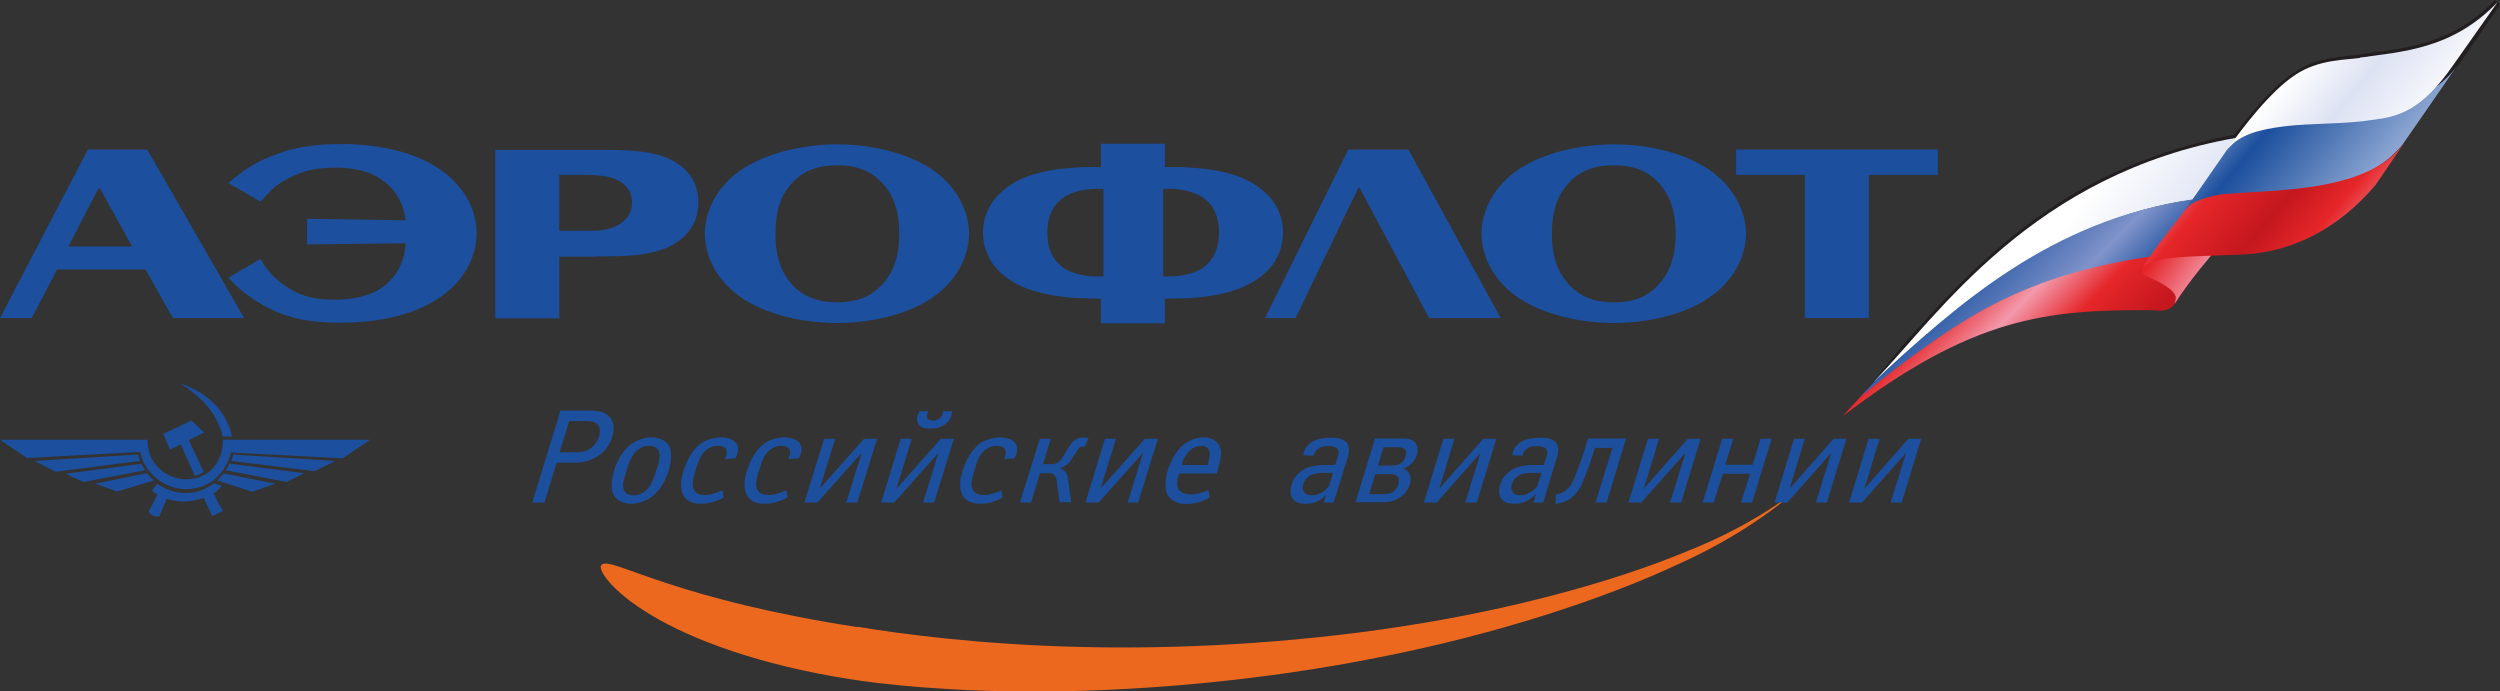 <?xml version="1.0" encoding="UTF-8"?> <svg xmlns="http://www.w3.org/2000/svg" xmlns:xlink="http://www.w3.org/1999/xlink" id="_Слой_2" data-name="Слой 2" viewBox="0 0 85.91 23.76"><rect x="0" y="0" width="85.91" height="23.76" fill="#333333" stroke="none"/> <defs> <style> .cls-1 { fill: url(#linear-gradient); } .cls-1, .cls-2, .cls-3, .cls-4, .cls-5, .cls-6, .cls-7, .cls-8, .cls-9, .cls-10 { stroke-width: 0px; } .cls-2 { fill: url(#linear-gradient-6); } .cls-3 { fill: url(#linear-gradient-5); } .cls-4 { fill: #ec681f; } .cls-5 { fill: url(#linear-gradient-2); } .cls-6 { fill: url(#linear-gradient-7); } .cls-7 { fill: url(#linear-gradient-3); } .cls-8 { fill: #231f20; } .cls-9 { fill: #1c4f9d; } .cls-10 { fill: url(#linear-gradient-4); } </style> <linearGradient id="linear-gradient" x1="-248.14" y1="346.06" x2="-247.74" y2="346.06" gradientTransform="translate(-1177.43 7869.39) rotate(44.63) scale(18.69 -18.69)" gradientUnits="userSpaceOnUse"> <stop offset="0" stop-color="#c4171e"></stop> <stop offset=".3" stop-color="#e52629"></stop> <stop offset=".53" stop-color="#f299ab"></stop> <stop offset=".75" stop-color="#e52629"></stop> <stop offset="1" stop-color="#c4171e"></stop> </linearGradient> <linearGradient id="linear-gradient-2" x1="-259.1" y1="349.59" x2="-258.7" y2="349.59" gradientTransform="translate(228.09 17259.45) rotate(36) scale(39.66 -39.66)" gradientUnits="userSpaceOnUse"> <stop offset="0" stop-color="#fff"></stop> <stop offset=".34" stop-color="#fff"></stop> <stop offset=".54" stop-color="#fff"></stop> <stop offset=".91" stop-color="#cbd3ed"></stop> <stop offset="1" stop-color="#cbd3ed"></stop> </linearGradient> <linearGradient id="linear-gradient-3" x1="-253.02" y1="348.36" x2="-252.62" y2="348.36" gradientTransform="translate(-1547.7 10632.76) rotate(44.63) scale(24.96 -24.96)" gradientUnits="userSpaceOnUse"> <stop offset="0" stop-color="#1c4f9d"></stop> <stop offset=".13" stop-color="#1c4f9d"></stop> <stop offset=".46" stop-color="#8093ca"></stop> <stop offset=".64" stop-color="#1c4f9d"></stop> <stop offset=".92" stop-color="#1c4f9d"></stop> <stop offset="1" stop-color="#1c4f9d"></stop> </linearGradient> <linearGradient id="linear-gradient-4" x1="-231.03" y1="326.24" x2="-230.63" y2="326.24" gradientTransform="translate(211.24 3430.03) rotate(33) scale(8.57 -8.57)" gradientUnits="userSpaceOnUse"> <stop offset="0" stop-color="#c4171e"></stop> <stop offset=".45" stop-color="#e52629"></stop> <stop offset="1" stop-color="#f299ab"></stop> </linearGradient> <linearGradient id="linear-gradient-5" x1="-254.47" y1="346.88" x2="-254.07" y2="346.88" gradientTransform="translate(-603.05 11178.68) rotate(39.74) scale(26.03 -26.03)" gradientUnits="userSpaceOnUse"> <stop offset="0" stop-color="#cbd7ef"></stop> <stop offset=".07" stop-color="#cbd7ef"></stop> <stop offset=".37" stop-color="#1c4f9d"></stop> <stop offset=".95" stop-color="#cbd7ef"></stop> <stop offset="1" stop-color="#cbd7ef"></stop> </linearGradient> <linearGradient id="linear-gradient-6" x1="-253.54" y1="346.13" x2="-253.15" y2="346.13" gradientTransform="translate(-563.15 10424.95) rotate(39.74) scale(24.34 -24.34)" gradientUnits="userSpaceOnUse"> <stop offset="0" stop-color="#fff"></stop> <stop offset=".17" stop-color="#fff"></stop> <stop offset=".39" stop-color="#dde2f3"></stop> <stop offset=".7" stop-color="#fff"></stop> <stop offset="1" stop-color="#fff"></stop> </linearGradient> <linearGradient id="linear-gradient-7" x1="-252.05" y1="345.48" x2="-251.65" y2="345.48" gradientTransform="translate(-519.41 9376.77) rotate(39.74) scale(21.96 -21.96)" gradientUnits="userSpaceOnUse"> <stop offset="0" stop-color="#f299ab"></stop> <stop offset=".06" stop-color="#f299ab"></stop> <stop offset=".28" stop-color="#e52629"></stop> <stop offset=".52" stop-color="#c4171e"></stop> <stop offset=".69" stop-color="#e52629"></stop> <stop offset=".89" stop-color="#f18f9c"></stop> <stop offset="1" stop-color="#f299ab"></stop> </linearGradient> </defs> <g id="Layer_1" data-name="Layer 1"> <g> <path id="path14" class="cls-8" d="M84.2,2.17c-1.05,1.52-1.79,1.74-2.69,1.84l-.37.04-1.24.07-1.42.11c-.58.08-1.02.18-1.39.4.48-.61,1.2-1.52,1.82-1.95.66-.43,1.42-.47,1.89-.54l.29-.04h.04l.4-.04c1.13-.15,2.4-.36,3.64-1.3-.44.65-.98,1.41-.98,1.41h0ZM75.72,6.11s-.4.58-.48.65c-1.27.18-2.59.58-3.93,1.19-1.71.83-3.46,1.99-5.28,3.58,1.28-1.44,2.95-3.22,5.28-4.59,1.46-.87,3.2-1.59,5.28-1.99-.15.14-.87,1.15-.87,1.15h0ZM85.73,0c-1.38,1.44-2.87,1.63-4.22,1.81l-.66.09c-.72.08-1.34.13-2.03.6-.69.43-1.49,1.41-2.04,2.13-2.15.4-3.93,1.12-5.46,1.99-2.7,1.59-4.55,3.69-5.93,5.24l-1.35,1.66.25-.07c2.48-2.42,4.81-4.16,7.03-5.2,1.38-.69,2.73-1.09,4.04-1.23h.04l1.42-1.95c.37-.36.91-.51,1.71-.58l1.42-.11,1.2-.07.4-.04c.95-.15,1.75-.36,2.88-1.95l1.49-2.17-.18-.14"></path> <path id="path28" class="cls-1" d="M64.18,13.37c4.33-3.32,6.62-4.62,11.76-4.7l-1.09,1.59c-.22.44-.54.44-.87.4-3.68-.03-6.22.25-10.67,3.65l.87-.94"></path> <path id="path42" class="cls-5" d="M64.41,13.1s0,.01,0,.02c4.23-4.04,7.82-5.86,10.93-6.25.29-.36,1.25-1.7,1.54-2.14-7.03,1.22-10.26,6.08-12.47,8.37"></path> <path id="path58" class="cls-7" d="M64.4,13.12c-.06.06-.2.23-.33.36-.04.04-.12.14-.12.14.82-.68,2.48-1.99,4-2.86,1.51-.86,3.36-1.57,5.99-1.95.25-.29,1.04-1.38,1.41-1.96-4.84.72-8.03,3.55-10.95,6.26"></path> <path id="path68" class="cls-10" d="M74.73,10.44c.04-.18.15-.32-.36-.65-.66-.4-.87-.22-.73-.62.11-.32,1.46-.9,2.47-.54,0,0-.91,1.05-1.38,1.81"></path> <path id="path82" class="cls-3" d="M78.56,4.26c-1.02.11-1.64.4-2.04.9l-1.36,1.96c.32-.29,1.22-.45,2.2-.45h.25c.15,0,.29-.04.43-.04,1.42-.03,3.35-.25,4.52-1.66l1.69-2.44.19-.27c-1.49,2.02-4.83,1.81-5.88,1.99"></path> <path id="path96" class="cls-2" d="M81.1,1.99c-.44.07-1.42.04-2.22.58-.84.54-1.85,1.86-2.33,2.55.44-.51,1.09-.67,1.96-.78.88-.11,2.11-.07,3.02-.22.87-.11,1.67-.29,2.77-1.88l1.53-2.17c-1.56,1.63-3.28,1.7-4.73,1.91"></path> <path id="path114" class="cls-6" d="M79.36,6.43c-1.06.15-2.26.18-2.62.22-.58,0-1.39.22-1.6.51-.69.87-1.31,1.66-1.49,2.02.4-.4,1.75-.36,3.39-.43,1.64-.07,3.27-.83,4.59-2.39l.99-1.45c-.66.9-1.83,1.31-3.25,1.52"></path> <path id="path116" class="cls-4" d="M29.48,21.54c1.44.24,4.2.61,7.58.69,3.38.09,7.35-.12,11.09-.7,3.75-.57,7.27-1.53,9.76-2.56,2.52-.99,3.92-2.2,3.91-2.21.01,0-1.45,1.41-4.11,2.61-2.64,1.24-6.36,2.44-10.28,3.21-3.92.79-8.02,1.15-11.37,1.18-3.34.04-5.93-.27-6.84-.42-3.14-.49-5.43-1.36-6.82-2.19-1.41-.84-1.88-1.6-1.73-1.74.16-.17.85.18,2.27.64,1.42.47,3.58,1.05,6.53,1.5"></path> <path id="path118" class="cls-9" d="M44.52,10.93l2.16-4.48h.04l2.39,4.48h2.46l-3.17-5.79h-2.07l-2.86,5.79h1.06"></path> <path id="path120" class="cls-9" d="M10.55,8.4l3.39-.04c-.04.81-.48,1.26-.71,1.45-.56.45-1.36.49-1.74.49-.56,0-1.05-.08-1.54-.38-.31-.19-.68-.51-.85-.79l-.15-.23-1.1.64c.32.38.83.76,1.36,1.04.82.41,1.57.51,2.48.51.97,0,2.48-.14,3.58-.98.76-.58,1.11-1.38,1.11-2.09s-.35-1.51-1.11-2.09c-.94-.73-2.32-.98-3.55-.98-.8,0-1.53.08-2.27.37-.62.22-1.1.53-1.6.97l1.1.64.27-.29c.22-.25.59-.48.92-.62.45-.2.91-.26,1.4-.26.98,0,1.54.32,1.85.64.21.2.48.58.55,1.17l-3.39-.05v.89"></path> <path id="path122" class="cls-9" d="M55.46,11.1c1.03,0,2.46-.24,3.42-.98.76-.57,1.12-1.39,1.12-2.09s-.36-1.51-1.12-2.09c-.96-.74-2.4-.98-3.42-.98s-2.47.24-3.44.98c-.76.58-1.11,1.39-1.11,2.09s.35,1.51,1.11,2.09c.97.74,2.42.98,3.44.98M55.46,5.68c.55,0,1.18.12,1.66.75.39.51.46,1.09.46,1.6s-.07,1.09-.46,1.6c-.48.64-1.11.76-1.66.76s-1.18-.12-1.67-.76c-.39-.51-.46-1.09-.46-1.6s.07-1.1.46-1.6c.48-.63,1.11-.75,1.67-.75"></path> <path id="path124" class="cls-9" d="M40.93,6.6c.19.06.36.14.5.26.26.21.46.56.46,1.13s-.21.93-.46,1.14c-.13.12-.31.2-.5.26-.22.07-.46.11-.71.11h-.25v-3.01h.25c.26,0,.49.04.71.11M40.93,10.24c1.23-.08,1.87-.38,2.22-.61.64-.41.94-1,.94-1.64,0-.85-.52-1.35-.94-1.63-.58-.39-1.4-.55-2.22-.6-.22-.02-.44-.02-.66-.02h-.24v-.8h-2.2v.8h-.23c-.22,0-.44,0-.66.02-.83.05-1.65.21-2.22.6-.42.28-.94.79-.94,1.63,0,.64.3,1.23.94,1.64.33.22.98.52,2.22.61.2,0,.42.02.66.02h.23v.85h2.2v-.85h.24c.24,0,.46-.01.66-.02M36.95,6.6c.21-.07.46-.11.71-.11h.26v3.01h-.26c-.25,0-.5-.04-.71-.11-.19-.06-.36-.14-.5-.26-.26-.21-.46-.56-.46-1.14s.21-.92.46-1.13c.14-.12.31-.2.5-.26"></path> <path id="path126" class="cls-9" d="M28.77,11.1c1.02,0,2.46-.24,3.42-.98.75-.57,1.11-1.39,1.11-2.09s-.35-1.51-1.11-2.09c-.96-.74-2.41-.98-3.42-.98s-2.47.24-3.44.98c-.76.58-1.11,1.39-1.11,2.09s.35,1.51,1.11,2.09c.96.74,2.41.98,3.44.98M28.77,5.68c.54,0,1.18.12,1.67.75.39.51.46,1.09.46,1.6s-.07,1.09-.46,1.6c-.49.64-1.13.76-1.67.76s-1.19-.12-1.67-.76c-.39-.51-.45-1.09-.45-1.6s.06-1.1.45-1.6c.48-.63,1.12-.75,1.67-.75"></path> <path id="path128" class="cls-9" d="M20.47,6.03c.27,0,.61.06.86.22.33.22.39.52.39.71s-.05.5-.41.73c-.25.17-.55.22-.84.24h-1.25v-1.92h1.02c.07,0,.14,0,.23.01M20.47,8.81h.41c1.06,0,1.79-.12,2.31-.44.66-.41.81-.98.81-1.42s-.15-1-.81-1.39c-.52-.31-1.23-.41-2.41-.41h-3.76v5.79h2.2v-2.12h1.25"></path> <path id="path130" class="cls-9" d="M5,9.26l.94,1.67h2.45l-3.33-5.79h-2.04L0,10.93h1.09l.87-1.67h3.04ZM3.45,6.5l1.09,1.97h-2.19l1.04-2.01h.03l.03.04"></path> <path id="path132" class="cls-9" d="M59.66,6.01h2.36v4.92h2.2v-4.92h2.37v-.87h-6.93v.87"></path> <path id="path134" class="cls-9" d="M4.81,15.84c-.03-.07-.05-.15-.08-.22l-3.54.22.72.37,2.9-.37ZM5.29,16.51s-.06-.06-.09-.08c-.06-.06-.11-.11-.15-.17l-1.77.36.75.27,1.26-.38ZM6.69,16.35c.08-.01.21-.06.31-.14l-.51-1.08.53-.27-.45-.41-.18.09-.78.37.23.54.37-.18.48,1.07ZM7.56,14.1c.19.25.34.55.41.9h-.32c-.02-.1-.05-.21-.09-.3-.22-.61-.67-1.04-1.18-1.4-.07-.04-.13-.09-.19-.13.07.02.13.05.19.07.47.2.88.47,1.18.85M7.56,17.37l.1.19-.1.05-.26.13-.3-.63c-.19.07-.4.11-.61.12-.23.01-.46-.02-.66-.09l-.26.61c-.08,0-.2,0-.27-.06-.04-.02-.08-.06-.09-.12l.09-.16.21-.41c-.07-.05-.13-.08-.19-.14l.18-.23c.31.2.65.31.98.31.33.01.66-.1.97-.33l.2.06.08.03s-.05.05-.08.07c-.06.07-.11.13-.21.18l.21.43ZM11.79,15.74l.93-.63h-5.06c0,.22-.03.42-.1.58-.2.53-.68.79-1.18.78-.48-.01-.97-.28-1.19-.76-.08-.18-.12-.37-.12-.6H0l.93.63,3.88-.21c.07.29.21.55.39.74.31.34.75.54,1.19.54.43,0,.87-.16,1.18-.53.16-.19.29-.44.37-.73l3.86.2ZM11.53,15.84l-.72.35-2.86-.35c.02-.07.05-.15.07-.22l3.51.22ZM9.46,16.62l-.79.28-1.11-.36-.1-.03s.07-.06.1-.11c.04-.04.08-.09.13-.13l1.77.35ZM9.84,16.57l.62-.31-2.58-.33c-.02.09-.09.16-.13.23l2.09.4ZM2.88,16.57l-.62-.29,2.59-.34c.05.08.09.15.14.22l-2.11.4"></path> <path id="path136" class="cls-9" d="M19.23,15.54h.62c.21,0,.37-.07.47-.15.14-.11.27-.32.29-.5.02-.18-.04-.27-.07-.3-.07-.08-.22-.12-.36-.12h-.62l-.33,1.07ZM20.25,14.11c.18,0,.5,0,.69.21.14.15.16.33.14.5-.04.31-.21.62-.47.81-.21.16-.52.27-.85.27h-.63l-.42,1.37h-.42l.97-3.16h.99"></path> <path id="path138" class="cls-9" d="M22.59,16.07c.05-.17.13-.45.03-.6-.05-.09-.16-.15-.32-.15-.17,0-.32.08-.43.18-.16.15-.25.38-.31.57l-.06.2c-.05.16-.14.43-.04.6.04.07.13.15.31.15.16,0,.3-.06.41-.15.2-.17.27-.4.34-.6l.06-.2ZM22.98,15.31c.07.12.1.29.07.53-.04.34-.22.87-.6,1.19-.22.18-.5.28-.76.28-.4,0-.55-.22-.59-.28-.09-.16-.09-.37-.07-.51.04-.36.22-.89.6-1.21.22-.18.5-.28.76-.28.31,0,.5.13.59.28"></path> <path id="path140" class="cls-9" d="M24.89,17.09c-.07.04-.19.09-.29.13-.16.06-.33.09-.52.09-.26,0-.45-.09-.55-.22-.11-.14-.14-.38-.12-.57.05-.39.29-1.03.72-1.31.2-.12.46-.18.66-.18.15,0,.33.04.43.12.11.08.16.19.14.34-.01.09-.05.19-.09.26l-.36.03c.06-.13.09-.26.04-.35-.03-.05-.12-.11-.28-.11-.1,0-.21.02-.32.09-.24.14-.33.37-.4.61l-.09.29c-.06.18-.08.38-.02.51.04.08.13.19.38.19.12,0,.21-.01.34-.06.1-.03.18-.06.27-.1l.04.26"></path> <path id="path142" class="cls-9" d="M27.07,17.09c-.07.04-.18.09-.29.13-.16.06-.33.09-.52.09-.26,0-.45-.09-.55-.22-.11-.14-.14-.38-.12-.57.05-.39.29-1.03.72-1.31.19-.12.46-.18.66-.18.14,0,.32.04.43.12.11.08.16.19.14.34-.01.09-.05.19-.09.26l-.36.03c.06-.13.09-.26.04-.35-.03-.05-.12-.11-.28-.11-.1,0-.21.02-.32.09-.24.14-.33.37-.4.61l-.09.29c-.06.18-.08.38-.02.51.04.08.14.19.39.19.12,0,.21-.01.34-.06.1-.03.18-.06.27-.1l.04.26"></path> <path id="path144" class="cls-9" d="M29.46,17.27h-.38l.53-1.71-1.52,1.71h-.45l.68-2.19h.38l-.53,1.71,1.52-1.71h.45l-.68,2.19"></path> <path id="path146" class="cls-9" d="M32.72,14.14s-.01.08-.03.14c-.03.13-.11.25-.29.35-.15.08-.28.1-.42.1-.1,0-.26,0-.37-.1-.04-.03-.11-.12-.1-.26,0-.07.05-.17.09-.24h.3l-.02.05c-.02.06-.04.14,0,.21.05.05.12.06.18.06.07,0,.14,0,.21-.06.09-.06.11-.13.13-.2l.02-.06h.29ZM32.1,17.27h-.38l.53-1.71-1.52,1.71h-.45l.67-2.19h.38l-.52,1.71,1.52-1.71h.45l-.68,2.19"></path> <path id="path148" class="cls-9" d="M34.48,17.09c-.07.04-.19.09-.29.13-.16.06-.32.09-.52.09-.26,0-.45-.09-.55-.22-.11-.14-.14-.38-.12-.57.05-.39.29-1.03.72-1.31.2-.12.46-.18.66-.18.15,0,.33.04.43.12.11.08.16.19.14.34-.01.09-.05.19-.09.26l-.36.03c.05-.13.09-.26.03-.35-.03-.05-.12-.11-.28-.11-.1,0-.21.02-.32.09-.24.14-.33.37-.4.61l-.09.29c-.06.18-.08.38-.02.51.04.08.13.19.38.19.12,0,.21-.01.34-.06.1-.03.18-.06.27-.1l.04.26"></path> <path id="path150" class="cls-9" d="M36.41,17.27l-.09-.69c-.01-.09-.02-.18-.08-.25-.06-.06-.13-.07-.2-.07h-.3l-.31,1.01h-.38l.68-2.19h.38l-.27.87h.27c.06,0,.18,0,.27-.08.07-.06.13-.14.17-.21l.15-.25c.09-.14.17-.28.35-.35.06-.02.12-.03.18-.03.06,0,.13.01.18.03l-.13.29c-.05-.01-.12-.01-.17.02-.05.04-.09.11-.12.16l-.13.19c-.05.09-.09.17-.2.25-.07.05-.14.09-.22.11v.02c.06.02.13.06.18.12.06.09.08.23.08.23l.11.81h-.41"></path> <path id="path152" class="cls-9" d="M39.13,17.27h-.38l.53-1.71-1.53,1.71h-.45l.67-2.19h.38l-.53,1.71,1.52-1.71h.45l-.68,2.19"></path> <path id="path154" class="cls-9" d="M41.5,15.98l.02-.09c.04-.14.08-.31.02-.43-.06-.11-.16-.14-.25-.14-.15,0-.28.05-.39.15-.11.1-.22.25-.28.46v.05s.87,0,.87,0ZM40.5,16.32c-.04.16-.08.37,0,.49.06.11.22.18.42.18.13,0,.23-.02.34-.05.1-.03.18-.06.27-.1l.04.26c-.07.04-.19.09-.29.13-.16.06-.33.09-.52.09-.39,0-.57-.19-.64-.32-.2-.37.05-1.28.51-1.68.22-.19.48-.29.73-.29.3,0,.46.14.53.26.14.24.04.55-.05.88l-.03.1h-1.29v.06"></path> <path id="path156" class="cls-9" d="M45.8,16.25h-.34c-.21,0-.36.04-.47.11-.13.09-.21.23-.22.36-.01.09,0,.14.05.2.08.09.17.1.26.1.13,0,.22-.03.34-.1.08-.05.17-.11.24-.2l.15-.47ZM45.6,17h-.02c-.07.08-.17.16-.3.22-.14.07-.24.09-.39.09-.14,0-.29-.01-.41-.11-.08-.07-.16-.19-.13-.4.03-.2.13-.46.41-.64.15-.1.39-.18.8-.18h.32l.09-.28c.02-.06.07-.21-.04-.3-.03-.03-.1-.07-.27-.07-.08,0-.22,0-.33.07-.1.06-.15.13-.2.26l-.34-.02c.01-.17.11-.34.3-.46.22-.13.53-.14.66-.14.23,0,.46.05.55.2.04.07.07.17.05.31-.01.11-.05.19-.08.3l-.44,1.42h-.34l.08-.27"></path> <path id="path158" class="cls-9" d="M47.36,16h.47c.08,0,.2,0,.31-.08.11-.08.17-.2.18-.32.01-.09-.03-.15-.07-.18-.05-.04-.14-.05-.21-.05h-.5l-.19.64ZM47.05,16.98h.51c.15,0,.25-.04.32-.09.11-.07.18-.2.19-.34.01-.08,0-.14-.06-.19-.07-.06-.17-.07-.22-.07h-.53l-.21.69ZM47.26,15.07h.95c.16,0,.33.02.44.16.05.06.08.16.06.3-.02.14-.09.29-.2.4-.11.1-.21.15-.29.17h0c.12.04.18.12.2.16.03.06.06.15.05.26-.02.15-.09.38-.34.56-.2.14-.39.18-.61.18h-.94l.67-2.19"></path> <path id="path160" class="cls-9" d="M50.72,17.27h-.37l.53-1.71-1.51,1.71h-.44l.67-2.19h.38l-.52,1.71,1.51-1.71h.45l-.67,2.19"></path> <path id="path162" class="cls-9" d="M52.96,16.25h-.34c-.21,0-.36.04-.46.11-.13.09-.21.23-.22.36-.01.09,0,.14.05.2.07.09.17.1.25.1.13,0,.22-.03.34-.1.09-.05.17-.11.24-.2l.15-.47ZM52.77,17h-.02c-.08.08-.17.16-.3.22-.13.07-.24.09-.39.09-.14,0-.3-.01-.41-.11-.08-.07-.16-.19-.13-.4.02-.2.13-.46.41-.64.15-.1.38-.18.8-.18h.32l.09-.28c.02-.06.07-.21-.04-.3-.03-.03-.11-.07-.27-.07-.08,0-.22,0-.33.07-.1.06-.15.13-.19.26l-.34-.02c.01-.17.11-.34.31-.46.22-.13.53-.14.66-.14.23,0,.46.05.55.2.04.07.07.17.05.31-.01.11-.05.19-.08.3l-.43,1.42h-.34l.09-.27"></path> <path id="path164" class="cls-9" d="M55.2,17.27h-.37l.58-1.88h-.6l-.08.24c-.09.3-.2.58-.31.86-.09.23-.22.49-.48.66-.15.09-.33.15-.48.17v-.32c.11-.02.25-.07.35-.15.15-.11.24-.28.3-.44.09-.22.27-.7.35-.98l.11-.36h1.31l-.67,2.19"></path> <path id="path166" class="cls-9" d="M57.77,17.27h-.38l.53-1.71-1.52,1.71h-.44l.67-2.19h.38l-.52,1.71,1.51-1.71h.44l-.67,2.19"></path> <path id="path168" class="cls-9" d="M60.21,17.27h-.38l.31-.99h-.94l-.31.99h-.38l.67-2.19h.38l-.27.89h.94l.27-.89h.38l-.67,2.19"></path> <path id="path170" class="cls-9" d="M62.78,17.27h-.38l.53-1.71-1.51,1.71h-.44l.67-2.19h.37l-.52,1.71,1.51-1.71h.44l-.67,2.19"></path> <path id="path172" class="cls-9" d="M65.34,17.27h-.37l.53-1.71-1.51,1.71h-.45l.67-2.19h.38l-.52,1.71,1.51-1.71h.44l-.67,2.19"></path> </g> </g> </svg> 